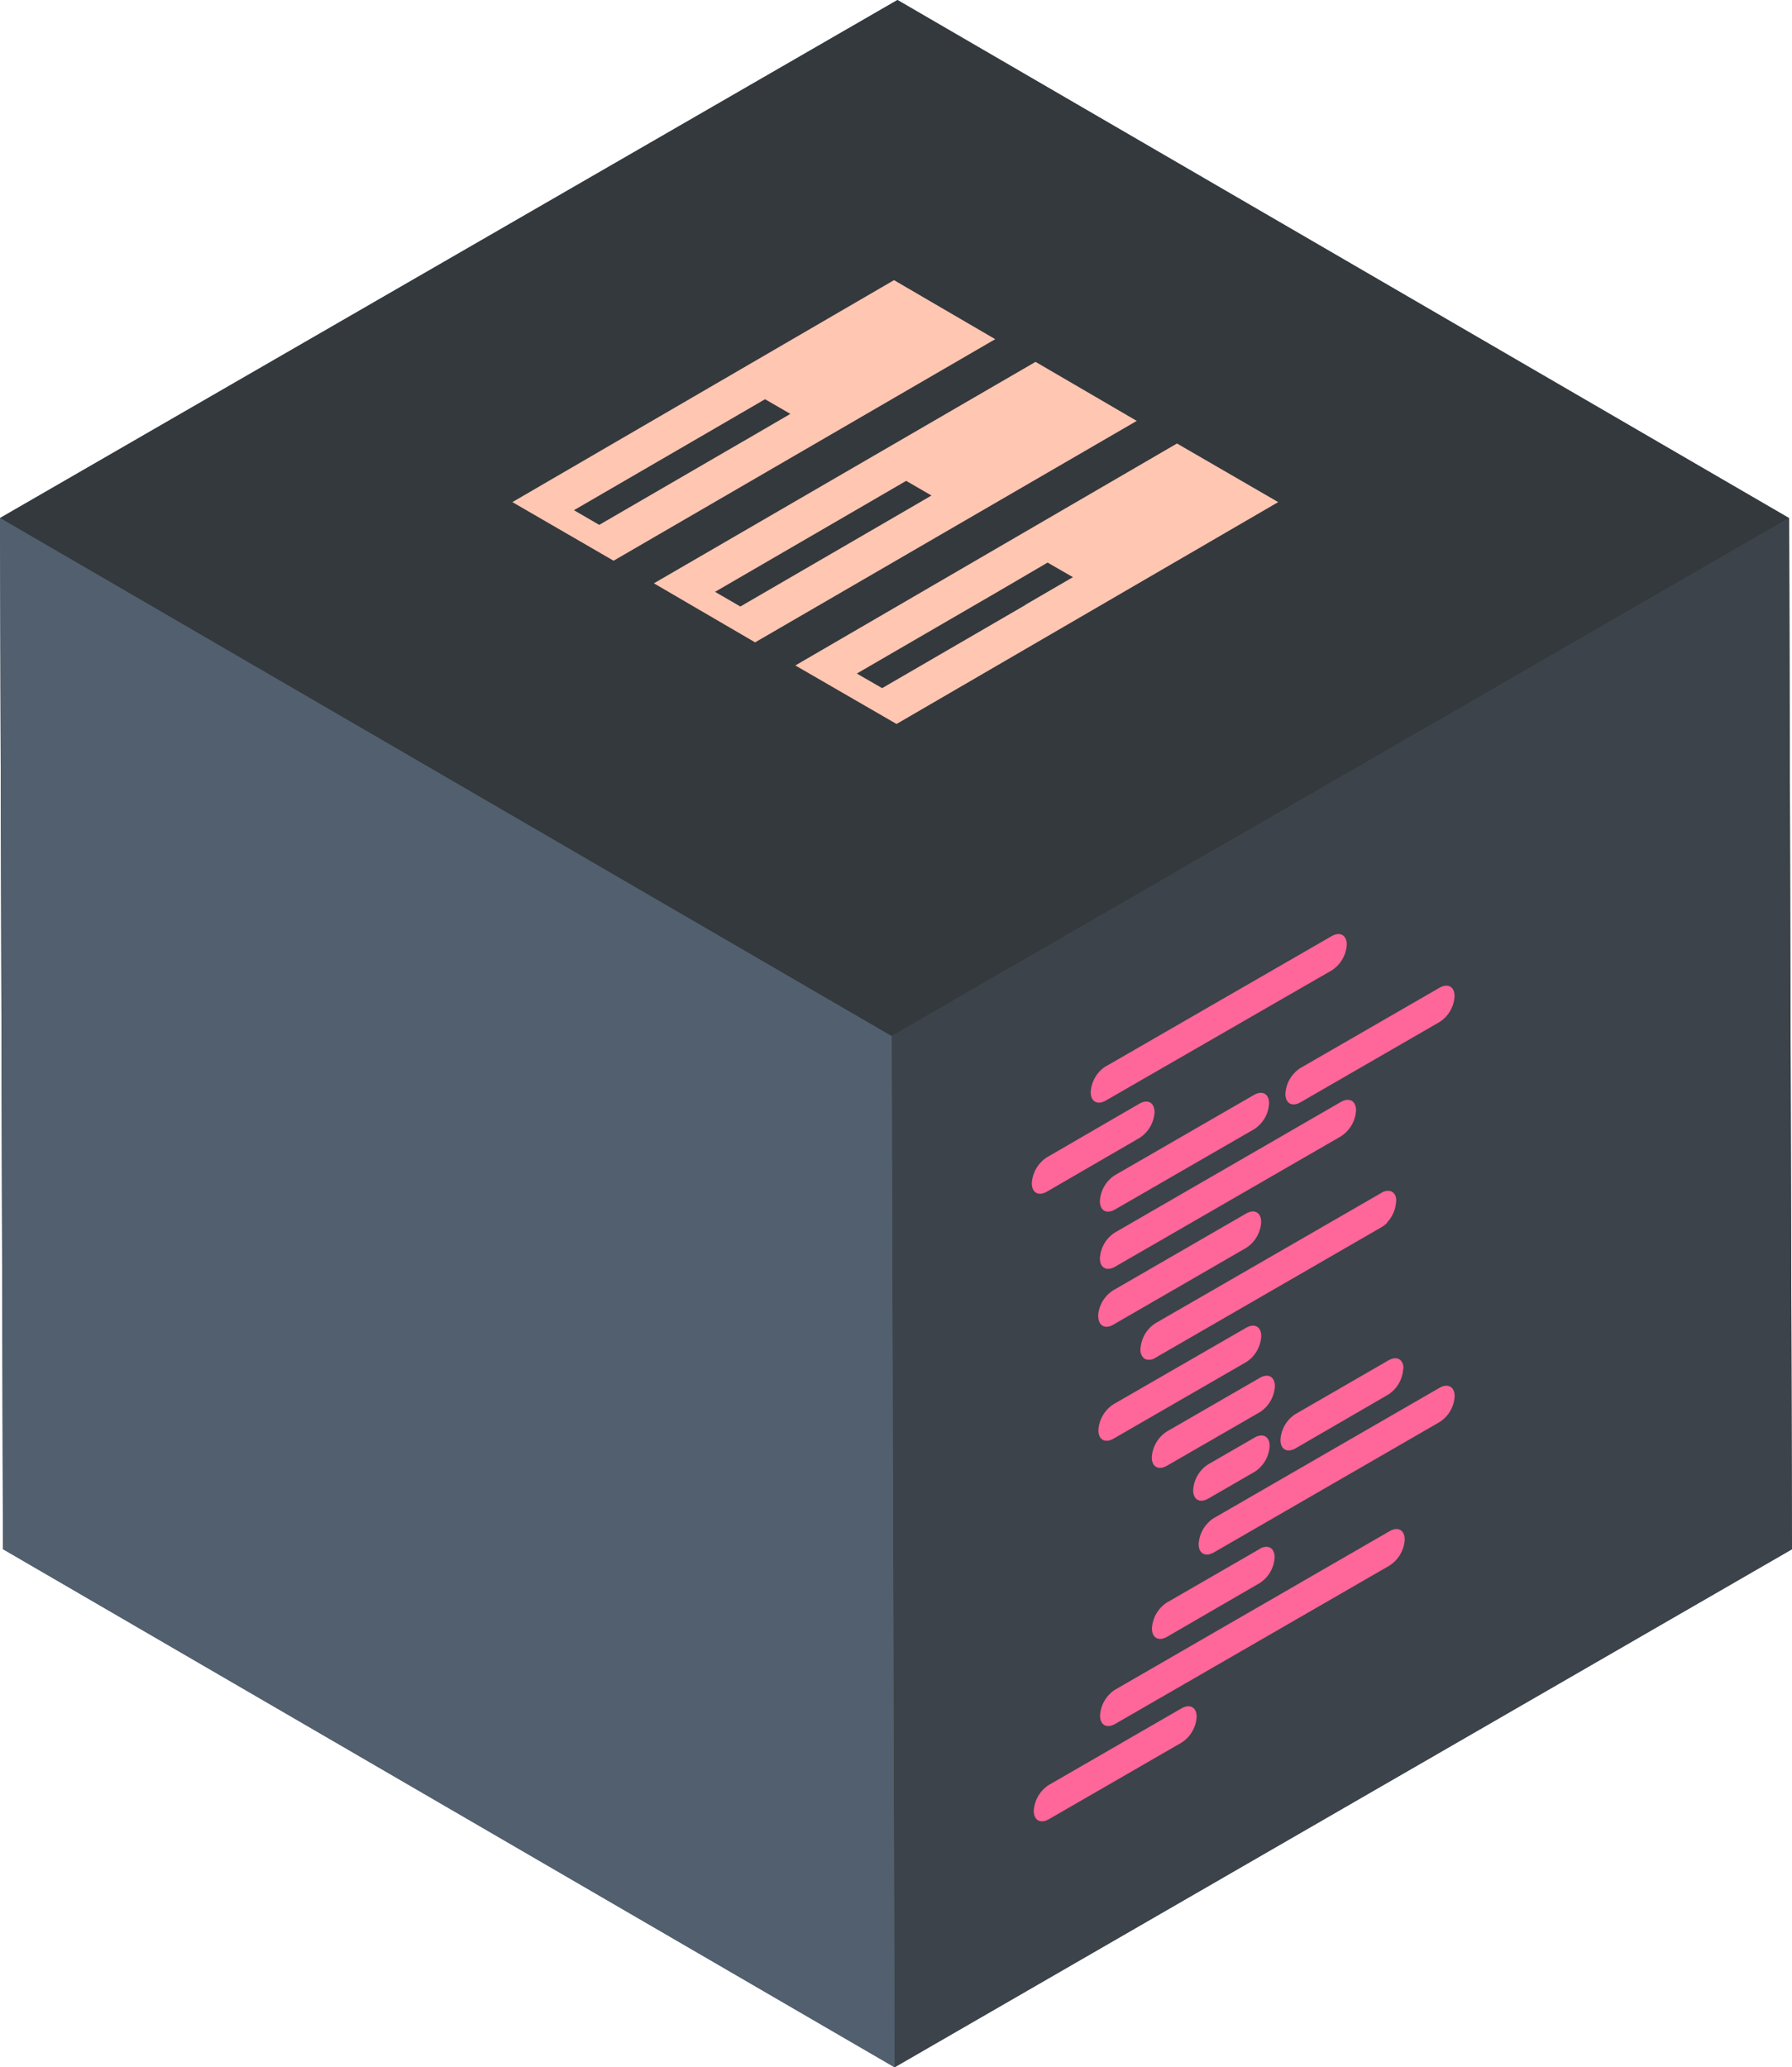 <svg xmlns="http://www.w3.org/2000/svg" width="212.47" height="245.14" viewBox="0 0 212.47 245.14">
    <defs>
        <style>.a{fill:#515f6e;}.b{fill:#f69;}.c{fill:#3c434a;}.d{fill:#34393d;}.e{fill:#ffc6b2;}</style>
    </defs>
    <title>Back-end</title>
    <path class="a" d="M212.13,61.44,106.41,0,0,61.43.35,183.7l105.72,61.44,106.4-61.43Z"/>
    <path class="b" d="M114,231.37l-.29-103.94L204.18,75.2l.29,104Z"/>
    <path class="c"
          d="M212.13,61.44,105.72,122.87l.35,122.27,106.4-61.43Zm-81,65L157.9,111c1-.56,1.77-.11,1.78,1a3.89,3.89,0,0,1-1.77,3.06L131.1,130.51c-1,.56-1.77.12-1.78-1a3.91,3.91,0,0,1,1.77-3.06m33.42,18.5a3,3,0,0,1-.69.56L137,161a1.34,1.34,0,0,1-1.14.19,1,1,0,0,1-.24-.14,1.32,1.32,0,0,1-.4-1.06,3.9,3.9,0,0,1,1.76-3.07l26.81-15.47a1.35,1.35,0,0,1,1.13-.19,1,1,0,0,1,.24.14,1,1,0,0,1,.17.19.86.86,0,0,1,.1.16,1.59,1.59,0,0,1,.1.33,1.51,1.51,0,0,1,0,.39,3.92,3.92,0,0,1-1.08,2.5m1.92,17.33a3.89,3.89,0,0,1-1.77,3.07l-11,6.38c-1,.56-1.78.11-1.78-1a3.87,3.87,0,0,1,1.76-3.06l11.05-6.38c1-.57,1.78-.11,1.78,1m-24.94,14.41a3.87,3.87,0,0,1,1.77-3.07l5.52-3.19c1-.56,1.78-.1,1.78,1a3.9,3.9,0,0,1-1.77,3.06l-5.52,3.19c-1,.57-1.78.12-1.78-1m7.88,6.95c1-.56,1.77-.1,1.78,1a3.89,3.89,0,0,1-1.77,3.06l-11,6.38c-1,.56-1.78.12-1.78-1a3.92,3.92,0,0,1,1.77-3.07l11.05-6.38m0-16.21-11.06,6.38c-1,.56-1.77.11-1.78-1a3.93,3.93,0,0,1,1.77-3.06l11.05-6.38c1-.57,1.78-.11,1.78,1a3.92,3.92,0,0,1-1.76,3.06M132,166.53l15.76-9.09c1-.57,1.78-.11,1.78,1a3.89,3.89,0,0,1-1.77,3.07l-15.75,9.09c-1,.57-1.78.12-1.79-1a3.94,3.94,0,0,1,1.77-3.07m-1.8-10.46A3.85,3.85,0,0,1,132,153l15.75-9.1c1-.57,1.78-.11,1.78,1a3.89,3.89,0,0,1-1.77,3.07L132,157.08c-1,.57-1.78.12-1.78-1M159,134.74l-26.81,15.48c-1,.56-1.78.11-1.78-1a3.88,3.88,0,0,1,1.77-3.06L159,130.66c1-.56,1.78-.1,1.78,1a3.9,3.9,0,0,1-1.76,3.06m-10.32-.82-16.51,9.53c-1,.57-1.78.12-1.78-1a3.91,3.91,0,0,1,1.77-3.07l16.51-9.53c1-.57,1.78-.11,1.78,1a3.87,3.87,0,0,1-1.77,3.07m-24.6,3.35,11-6.38c1-.57,1.78-.11,1.79,1a3.89,3.89,0,0,1-1.77,3.06l-11,6.38c-1,.57-1.78.12-1.78-1a3.9,3.9,0,0,1,1.77-3.06m16,69.38-15.76,9.1c-1,.56-1.78.11-1.78-1a3.92,3.92,0,0,1,1.77-3.06l15.76-9.1c1-.56,1.78-.11,1.78,1a3.89,3.89,0,0,1-1.77,3.06m24.67-21-32.57,18.8c-1,.57-1.78.12-1.78-1a3.9,3.9,0,0,1,1.77-3.06l32.57-18.81c1-.57,1.78-.11,1.78,1a3.9,3.9,0,0,1-1.77,3.06m5.92-17-26.8,15.48c-1,.56-1.78.11-1.78-1a3.92,3.92,0,0,1,1.76-3.06l26.81-15.48c1-.56,1.78-.11,1.78,1a3.86,3.86,0,0,1-1.77,3.06m0-47.44-16.52,9.54c-1,.56-1.77.11-1.78-1a3.92,3.92,0,0,1,1.76-3.06l16.53-9.54c1-.56,1.77-.1,1.77,1a3.87,3.87,0,0,1-1.76,3.06"/>
    <polygon class="d" points="105.72 122.87 0 61.43 106.41 0 212.13 61.44 105.72 122.87"/>
    <polygon class="a" points="106.07 245.14 0.35 183.7 0 61.43 105.72 122.87 106.07 245.14"/>
    <path class="e"
          d="M139.55,52.59l12,6.95L106.3,85.85l-12-6.94Zm-18,19.14,5.66-3.29-3-1.73L118.59,70l-17,9.87,3,1.73,17-9.87"/>
    <path class="e"
          d="M122.78,42.91l12,7L89.53,76.17l-12-7Zm-18,19.14,5.66-3.29-3-1.74-5.66,3.29-17,9.87,3,1.74,17-9.87"/>
    <path class="e"
          d="M106,33.22l12,7L72.75,66.49l-12-6.95ZM88.06,52.37l5.65-3.29-3-1.74-5.66,3.29-17,9.87,3,1.74,17-9.87"/>
</svg>
